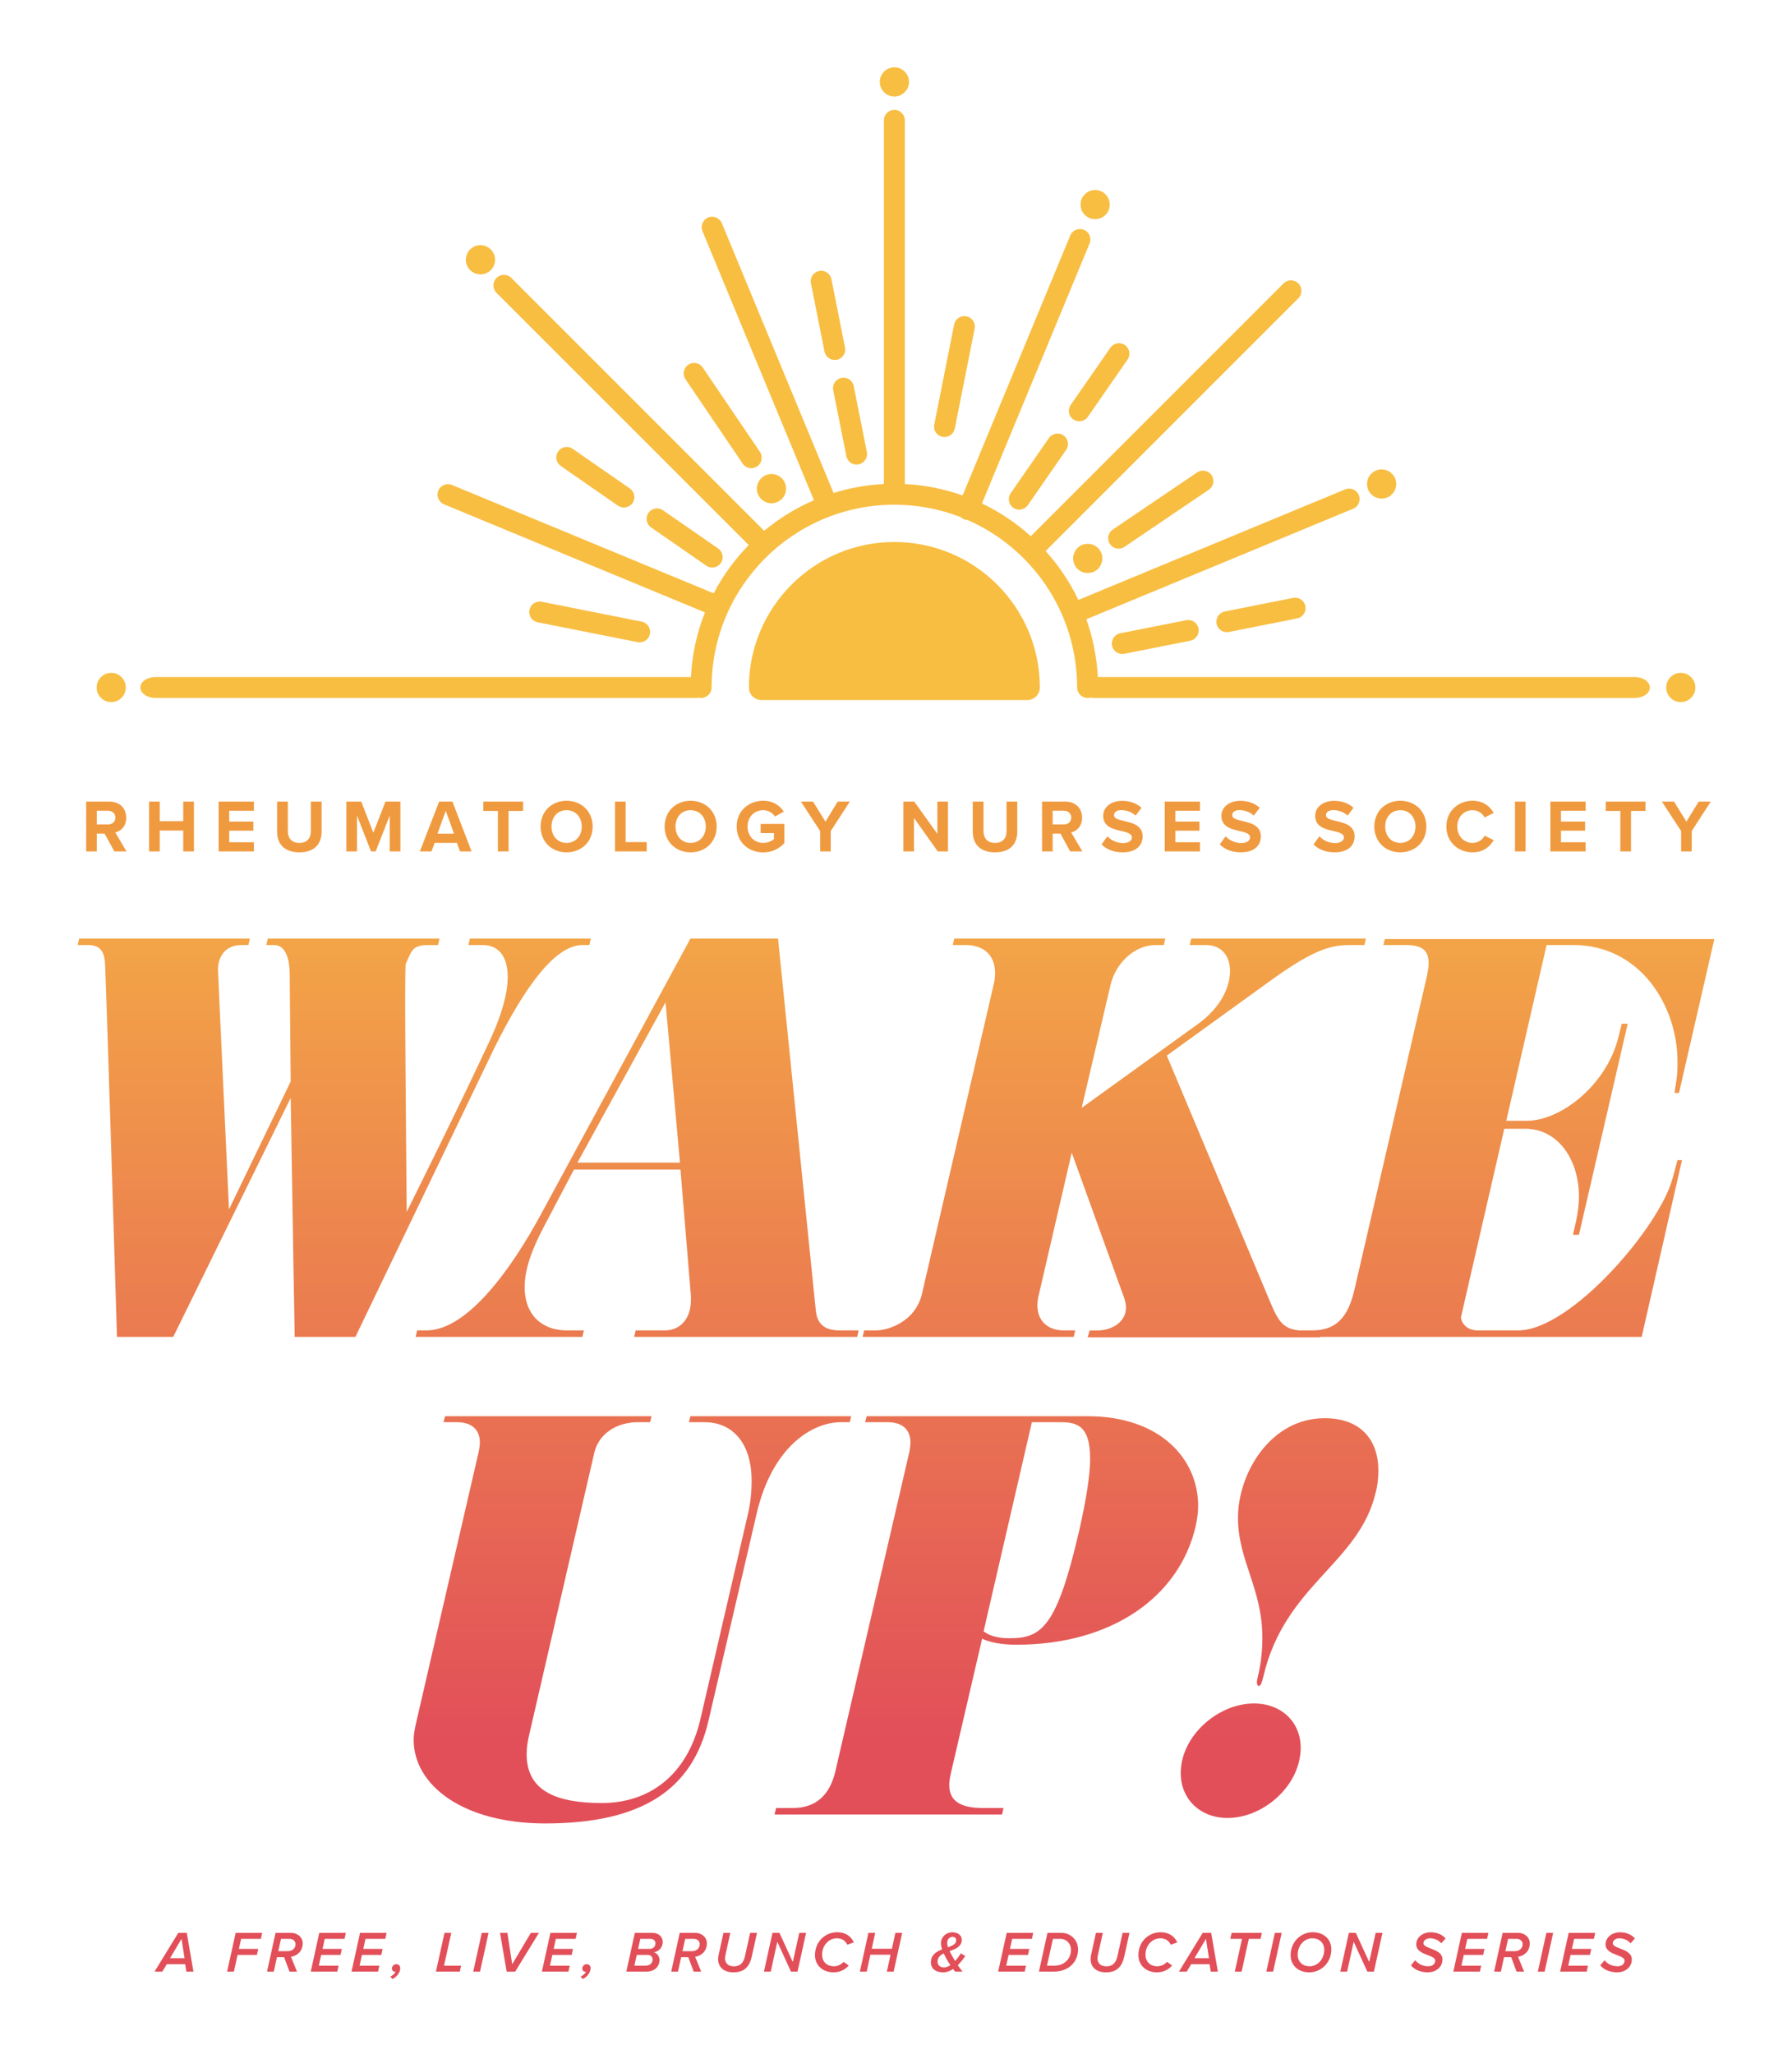 <svg xmlns="http://www.w3.org/2000/svg" xmlns:xlink="http://www.w3.org/1999/xlink" id="Wake_Up_4C" data-name="Wake Up! 4C" viewBox="0 0 432 495"><defs><style>      .cls-1 {        fill: #f8be42;      }      .cls-1, .cls-2, .cls-3, .cls-4, .cls-5 {        stroke-width: 0px;      }      .cls-2 {        fill: url(#Wake_Up_-2);      }      .cls-3 {        fill: url(#Wake_Up_);      }      .cls-4 {        fill: #f09a3f;      }      .cls-5 {        fill: #e24f59;      }    </style><linearGradient id="Wake_Up_" data-name="Wake Up!" x1="216" y1="430.288" x2="216" y2="156.779" gradientUnits="userSpaceOnUse"><stop offset=".04" stop-color="#e24f59"></stop><stop offset=".96" stop-color="#f8be42"></stop></linearGradient><linearGradient id="Wake_Up_-2" data-name="Wake Up!" x1="216" x2="216" y2="156.779" xlink:href="#Wake_Up_"></linearGradient></defs><path id="Tag:_A_Free_Live_Brunch_Edu_Series" data-name="Tag: A Free, Live, Brunch &amp;amp; Edu Series" class="cls-5" d="M42.979,465.878l-5.729,9.343h1.877l1.079-1.793h4.426l.294,1.793h1.709l-1.611-9.343h-2.045ZM40.99,471.985l2.773-4.665.729,4.665h-3.502ZM56.809,465.878h6.401l-.322,1.442h-4.763l-.532,2.424h4.665l-.322,1.442h-4.665l-.882,4.034h-1.639l2.059-9.343ZM70.181,465.878h-3.754l-2.059,9.343h1.639l.756-3.488h1.723l1.303,3.488h1.807l-1.457-3.586c1.639-.225,2.83-1.499,2.83-3.208,0-1.583-1.345-2.549-2.788-2.549ZM69.341,470.29h-2.255l.658-2.97h2.144c.7,0,1.358.519,1.358,1.261,0,.967-.7,1.709-1.905,1.709ZM76.969,465.878h6.401l-.322,1.442h-4.763l-.532,2.424h4.665l-.322,1.442h-4.665l-.574,2.592h4.763l-.308,1.442h-6.401l2.059-9.343ZM86.797,465.878h6.401l-.322,1.442h-4.763l-.532,2.424h4.665l-.322,1.442h-4.665l-.574,2.592h4.763l-.308,1.442h-6.401l2.059-9.343ZM96.485,474.422c0,.98-.827,2.06-1.863,2.578l-.546-.574c.504-.238,1.092-.701,1.289-1.177h-.14c-.392,0-.742-.28-.742-.785,0-.574.518-1.05,1.064-1.05.504,0,.938.35.938,1.008ZM107.041,473.778h4.118l-.308,1.442h-5.757l2.059-9.343h1.639l-1.751,7.9ZM116.141,465.878h1.639l-2.059,9.343h-1.639l2.059-9.343ZM127.974,465.878h1.947l-5.729,9.343h-2.045l-1.611-9.343h1.779l1.163,7.563,4.497-7.563ZM132.688,465.878h6.401l-.322,1.442h-4.763l-.532,2.424h4.665l-.322,1.442h-4.665l-.574,2.592h4.763l-.308,1.442h-6.401l2.059-9.343ZM142.376,474.422c0,.98-.827,2.06-1.863,2.578l-.546-.574c.504-.238,1.092-.701,1.289-1.177h-.14c-.392,0-.742-.28-.742-.785,0-.574.518-1.05,1.064-1.05.504,0,.938.35.938,1.008ZM157.302,465.878h-4.258l-2.059,9.343h4.762c2.283,0,3.236-1.442,3.236-2.773,0-.841-.518-1.681-1.358-1.905,1.148-.112,2.143-1.177,2.143-2.465,0-1.219-.953-2.199-2.465-2.199ZM155.663,473.778h-2.731l.574-2.592h2.592c.77,0,1.232.462,1.232,1.12,0,.771-.588,1.472-1.667,1.472ZM156.504,469.744h-2.676l.532-2.424h2.507c.63,0,1.149.448,1.149,1.037,0,.658-.378,1.387-1.513,1.387ZM167.62,465.878h-3.754l-2.059,9.343h1.639l.756-3.488h1.723l1.303,3.488h1.807l-1.457-3.586c1.639-.225,2.83-1.499,2.83-3.208,0-1.583-1.345-2.549-2.788-2.549ZM166.78,470.29h-2.255l.658-2.97h2.144c.7,0,1.358.519,1.358,1.261,0,.967-.7,1.709-1.905,1.709ZM180.837,465.878h1.653l-1.247,5.645c-.504,2.283-1.625,3.866-4.412,3.866-2.381,0-3.712-1.274-3.712-3.193,0-.225.042-.658.098-.925l1.191-5.393h1.653l-1.177,5.337c-.084.378-.098.574-.098.84,0,1.106.756,1.892,2.129,1.892,1.611,0,2.353-.967,2.675-2.451l1.247-5.617ZM192.681,465.878h1.639l-2.059,9.343h-1.583l-3.292-7.2-1.583,7.2h-1.639l2.059-9.343h1.681l3.222,7.018,1.555-7.018ZM198.18,471.145c0,1.625,1.106,2.787,2.857,2.787.827,0,1.709-.392,2.325-1.064l1.247.869c-1.037,1.232-2.479,1.652-3.67,1.652-2.535,0-4.468-1.625-4.468-4.146,0-3.333,2.535-5.519,5.351-5.519,2.101,0,3.417,1.078,4.006,2.451l-1.569.561c-.448-1.037-1.4-1.555-2.521-1.555-1.863,0-3.558,1.639-3.558,3.964ZM215.851,465.878h1.639l-2.06,9.343h-1.639l.896-4.076h-4.861l-.896,4.076h-1.639l2.059-9.343h1.639l-.84,3.824h4.861l.84-3.824ZM231.613,470.809c-.28.518-.771,1.219-1.358,1.849-.252-.393-.49-.812-.742-1.261-.211-.364-.421-.742-.603-1.12,1.471-.532,2.941-1.093,2.941-2.731,0-1.191-1.051-1.808-2.283-1.808-1.499,0-2.731,1.135-2.731,2.592,0,.49.098.994.28,1.526-1.401.547-2.704,1.317-2.704,3.124,0,1.653,1.289,2.409,2.928,2.409.896,0,1.709-.322,2.438-.798.168.237.336.448.477.63h1.778c-.434-.561-.798-1.064-1.134-1.555.7-.687,1.303-1.485,1.793-2.199l-1.079-.658ZM229.624,466.83c.49,0,.883.28.883.854,0,.868-.883,1.289-1.976,1.667-.126-.364-.195-.715-.195-1.036,0-.981.687-1.485,1.288-1.485ZM227.565,474.212c-.827,0-1.541-.462-1.541-1.414,0-.995.63-1.541,1.484-1.962.211.463.463.938.729,1.429.183.337.519.854.883,1.388-.504.336-1.036.56-1.555.56ZM242.685,465.878h6.401l-.321,1.442h-4.763l-.532,2.424h4.664l-.322,1.442h-4.664l-.574,2.592h4.763l-.309,1.442h-6.401l2.059-9.343ZM255.917,465.878h-3.404l-2.059,9.343h3.46c4.244,0,5.981-2.844,5.981-5.337,0-2.381-1.905-4.006-3.979-4.006ZM254.208,473.778h-1.807l1.429-6.458h1.778c1.499,0,2.578,1.148,2.578,2.661,0,2.046-1.514,3.797-3.979,3.797ZM270.632,465.878h1.653l-1.247,5.645c-.504,2.283-1.625,3.866-4.412,3.866-2.382,0-3.712-1.274-3.712-3.193,0-.225.042-.658.098-.925l1.19-5.393h1.653l-1.177,5.337c-.084.378-.098.574-.098.84,0,1.106.756,1.892,2.129,1.892,1.61,0,2.354-.967,2.676-2.451l1.246-5.617ZM276.145,471.145c0,1.625,1.107,2.787,2.858,2.787.826,0,1.709-.392,2.325-1.064l1.246.869c-1.036,1.232-2.479,1.652-3.67,1.652-2.535,0-4.468-1.625-4.468-4.146,0-3.333,2.535-5.519,5.351-5.519,2.101,0,3.418,1.078,4.006,2.451l-1.568.561c-.448-1.037-1.401-1.555-2.521-1.555-1.863,0-3.559,1.639-3.559,3.964ZM289.936,465.878l-5.729,9.343h1.877l1.078-1.793h4.427l.294,1.793h1.709l-1.61-9.343h-2.046ZM287.947,471.985l2.773-4.665.729,4.665h-3.502ZM296.906,465.878h7.298l-.322,1.442h-2.83l-1.736,7.9h-1.64l1.737-7.9h-2.829l.322-1.442ZM307.336,465.878h1.64l-2.06,9.343h-1.639l2.059-9.343ZM316.48,465.724c-3.012,0-5.351,2.438-5.351,5.519,0,2.578,1.961,4.146,4.468,4.146,3.012,0,5.352-2.438,5.352-5.533,0-2.563-1.962-4.132-4.469-4.132ZM315.696,473.932c-1.611,0-2.858-1.022-2.858-2.787,0-2.255,1.598-3.964,3.544-3.964,1.598,0,2.858,1.036,2.858,2.787,0,2.255-1.611,3.964-3.544,3.964ZM331.63,465.878h1.639l-2.059,9.343h-1.583l-3.292-7.2-1.583,7.2h-1.639l2.059-9.343h1.682l3.222,7.018,1.555-7.018ZM343.148,468.371c0,.588.812.91,1.765,1.274,1.303.49,2.83,1.093,2.83,2.647,0,1.611-1.303,3.096-3.572,3.096-1.765,0-3.306-.714-4.034-1.709l1.051-1.204c.645.882,1.821,1.456,3.123,1.456,1.191,0,1.682-.729,1.682-1.345,0-.658-.841-.98-1.793-1.345-1.289-.49-2.788-1.064-2.788-2.605,0-1.498,1.359-2.899,3.502-2.899,1.471,0,2.815.561,3.572,1.499l-1.051,1.163c-.658-.827-1.765-1.219-2.745-1.219-.883,0-1.541.56-1.541,1.19ZM352.416,465.878h6.401l-.321,1.442h-4.763l-.532,2.424h4.664l-.322,1.442h-4.664l-.574,2.592h4.762l-.308,1.442h-6.401l2.059-9.343ZM365.998,465.878h-3.755l-2.059,9.343h1.639l.757-3.488h1.723l1.303,3.488h1.807l-1.457-3.586c1.64-.225,2.83-1.499,2.83-3.208,0-1.583-1.345-2.549-2.787-2.549ZM365.157,470.29h-2.255l.658-2.97h2.143c.7,0,1.359.519,1.359,1.261,0,.967-.701,1.709-1.905,1.709ZM372.785,465.878h1.64l-2.06,9.343h-1.639l2.059-9.343ZM378.161,465.878h6.401l-.321,1.442h-4.763l-.532,2.424h4.664l-.322,1.442h-4.664l-.574,2.592h4.763l-.309,1.442h-6.401l2.059-9.343ZM393.383,472.293c0,1.611-1.303,3.096-3.572,3.096-1.765,0-3.306-.714-4.034-1.709l1.051-1.204c.645.882,1.821,1.456,3.124,1.456,1.19,0,1.681-.729,1.681-1.345,0-.658-.841-.98-1.793-1.345-1.289-.49-2.788-1.064-2.788-2.605,0-1.498,1.359-2.899,3.502-2.899,1.471,0,2.815.561,3.572,1.499l-1.051,1.163c-.658-.827-1.765-1.219-2.745-1.219-.883,0-1.541.56-1.541,1.19,0,.588.812.91,1.765,1.274,1.303.49,2.83,1.093,2.83,2.647Z"></path><g id="Wake_Up_Gradient_" data-name="Wake Up! (Gradient)"><g><path id="UP_" data-name="UP!" class="cls-3" d="M182.397,364.863l-11.639,50.038c-3.84,16.319-15.84,24.6-39.358,24.6-19.799,0-31.679-9.24-31.679-20.159,0-1.2.24-2.4.479-3.601l15.24-65.997c.12-.72.24-1.439.24-2.04,0-3.119-1.92-4.92-5.64-4.92h-3.12l.36-1.439h49.798l-.36,1.439h-2.88c-5.16,0-9.48,2.76-10.56,7.32l-15.6,67.557c-.48,1.92-.72,3.601-.72,5.16,0,8.88,7.2,11.76,18.119,11.76,11.28,0,20.519-6.48,23.759-20.159l11.399-49.198c.72-3,.96-5.76.96-8.279,0-9.24-4.68-14.16-11.399-14.16h-3.72l.36-1.439h38.759l-.36,1.439h-2.04c-7.079,0-16.679,6-20.399,22.079ZM288.237,367.863c-3.96,17.159-20.398,28.56-43.198,28.56-3.72,0-6.479-.601-8.279-1.44l-7.56,32.519c-.24,1.08-.36,1.92-.36,2.76,0,3.72,2.521,5.52,8.16,5.52h4.919l-.359,1.561h-54.838l.36-1.561h4.08c5.64,0,8.879-3.239,10.2-8.759l17.879-77.157c.12-.84.24-1.56.24-2.16,0-3.72-2.64-4.92-5.52-4.92h-5.4l.36-1.439h53.277c17.52,0,26.64,10.319,26.64,21.599,0,1.681-.24,3.24-.601,4.92ZM262.798,351.544c0-8.52-3.72-8.76-7.68-8.76h-6.36l-11.639,50.398c1.199.96,3.119,1.68,6.239,1.68,7.68,0,11.399-2.52,16.8-25.919,1.8-7.92,2.64-13.56,2.64-17.399ZM302.28,410.582c-8.64,0-17.639,7.8-17.639,16.799,0,6.12,4.56,10.8,11.279,10.8,7.8,0,15.6-6.24,17.279-13.8.24-1.079.359-2.159.359-3.119,0-6.12-4.56-10.68-11.279-10.68ZM319.319,341.824c-13.079,0-20.879,13.319-20.879,23.999,0,10.32,5.88,17.04,5.88,28.919,0,2.76-.24,5.88-1.08,9.36-.12.6-.24.959-.24,1.319,0,.601.24.96.48.96.36,0,.72-.72,1.08-2.279,5.159-22.199,23.159-27.239,27.118-44.519.48-1.8.601-3.6.601-5.16,0-7.319-4.2-12.6-12.96-12.6Z"></path><path id="WAKE" class="cls-2" d="M119.159,252.624s-4.8,9.959-33.479,69.597h-14.639c-.48-26.279-.72-44.638-.96-57.598l-28.319,57.598h-13.56c-2.64-86.756-2.88-89.876-2.88-89.876-.12-3.12-1.32-4.56-4.08-4.56h-2.52l.36-1.56h41.158l-.36,1.56h-1.68c-3.48,0-5.64,2.28-5.64,6,0,0,.12,3.72,2.64,57.718l14.879-30.839c-.24-23.999-.24-26.159-.24-26.159-.12-4.8-1.68-6.72-3.72-6.72h-1.92l.36-1.56h41.398l-.36,1.56h-2.4c-3.96,0-3.96,1.56-5.4,4.56,0,0-.12.84-.12,8.64s.12,22.799.36,51.118c12.84-25.799,18.959-38.998,18.959-38.998,3.6-7.32,5.4-13.199,5.4-17.639,0-5.04-2.28-7.68-6-7.68h-3.479l.36-1.56h29.159l-.36,1.56h-1.68c-6.24,0-13.439,9.12-21.239,24.839ZM202.319,320.661h4.68l-.36,1.56h-53.758l.36-1.56h7.08c3.72,0,6.24-2.88,6.24-7.32v-.96l-2.52-30.479h-25.679l-7.2,13.68c-3.12,5.88-4.68,10.56-4.68,14.64,0,6.959,4.44,10.439,10.08,10.439h4.2l-.36,1.56h-40.198l.36-1.56h2.28c9.959,0,20.639-15.24,27.359-27.599l36.239-66.838h21.119l9.119,89.757c.36,3.359,2.4,4.68,5.64,4.68ZM163.921,280.223l-3.48-38.639-21.239,38.639h24.719ZM403.197,284.062c-3.119,11.64-24.479,36.599-37.198,36.599h-9.839c-2.521,0-3.96-1.801-3.96-3.24,0-.12.12-.36.12-.48l10.319-44.878h5.04c7.919,0,12.959,7.439,12.959,16.319,0,1.8-.24,3.72-.6,5.521l-.84,3.72h1.439l11.76-50.878h-1.44l-.84,3.36c-2.76,11.16-13.68,20.159-22.319,20.039h-4.68l9.72-42.358h6.479c16.08,0,25.079,14.639,25.079,28.079,0,1.44,0,2.88-.239,4.32l-.48,3.24h1.08l8.52-37.078h-79.437l-.36,1.44h5.4c3.72,0,5.52,1.08,5.52,4.32,0,1.08-.24,2.4-.601,3.96l-17.279,74.757c-1.68,7.439-5.039,9.84-10.199,9.84h-3.207c-3.615-.404-4.857-1.984-6.755-6.48l-25.079-59.757,25.079-18.119c11.279-8.16,15.119-8.52,19.439-8.52h3.119l.36-1.56h-42.118l-.36,1.56h3.96c3.72,0,5.76,2.64,5.76,6.24,0,3.96-2.28,8.879-7.8,12.839l-27.959,20.159,6.96-29.639c1.32-5.52,6-9.6,10.8-9.6h2.04l.359-1.56h-50.878l-.359,1.56h3.119c4.561,0,7.08,2.64,7.08,6.72,0,.96-.12,1.92-.36,2.88l-17.279,74.517c-1.56,6.6-8.039,8.76-11.039,8.76h-2.88l-.36,1.56h50.878l.36-1.56h-2.88c-2.88,0-6.24-1.561-6.24-6.12,0-.72.12-1.56.36-2.52l7.92-34.199,12.479,34.559c.359.96.6,1.92.6,2.76,0,3.72-3.72,5.521-6.72,5.521h-2.04l-.479,1.68h56.037l.028-.12h77.492l9.72-42.598h-1.08l-1.2,4.439Z"></path></g></g><path id="Rheumatology_Nurses_Society" data-name="Rheumatology Nurses Society" class="cls-4" d="M30.425,197.082c0-2.232-1.53-3.871-4.033-3.871h-5.617v12.01h2.557v-4.303h1.872l2.359,4.303h2.935l-2.701-4.573c1.297-.306,2.629-1.44,2.629-3.565ZM26.014,198.721h-2.683v-3.313h2.683c1.026,0,1.801.648,1.801,1.657s-.774,1.656-1.801,1.656ZM44.177,193.211h2.574v12.01h-2.574v-5.042h-5.672v5.042h-2.557v-12.01h2.557v4.718h5.672v-4.718ZM52.706,193.211h8.498v2.197h-5.941v2.611h5.815v2.197h-5.815v2.791h5.941v2.215h-8.498v-12.01ZM74.938,193.211h2.593v7.202c0,2.989-1.71,5.023-5.348,5.023-3.673,0-5.383-2.052-5.383-5.005v-7.22h2.593v7.13c0,1.674.918,2.827,2.79,2.827,1.837,0,2.755-1.152,2.755-2.827v-7.13ZM92.92,193.211h3.602v12.01h-2.575v-8.643l-3.385,8.643h-1.116l-3.385-8.643v8.643h-2.557v-12.01h3.583l2.917,7.49,2.916-7.49ZM105.86,193.211l-4.646,12.01h2.809l.757-2.071h5.365l.756,2.071h2.791l-4.627-12.01h-3.205ZM105.464,200.936l1.999-5.51,1.98,5.51h-3.979ZM116.515,193.211h9.579v2.251h-3.493v9.759h-2.575v-9.759h-3.511v-2.251ZM136.587,193.013c-3.619,0-6.266,2.593-6.266,6.212s2.646,6.211,6.266,6.211,6.284-2.593,6.284-6.211-2.647-6.212-6.284-6.212ZM136.587,203.168c-2.215,0-3.638-1.71-3.638-3.943,0-2.251,1.423-3.943,3.638-3.943s3.655,1.692,3.655,3.943c0,2.232-1.44,3.943-3.655,3.943ZM150.824,202.97h5.077v2.25h-7.634v-12.01h2.557v9.759ZM166.484,193.013c-3.619,0-6.266,2.593-6.266,6.212s2.646,6.211,6.266,6.211c3.638,0,6.284-2.593,6.284-6.211s-2.646-6.212-6.284-6.212ZM166.484,203.168c-2.214,0-3.637-1.71-3.637-3.943,0-2.251,1.423-3.943,3.637-3.943s3.655,1.692,3.655,3.943c0,2.232-1.44,3.943-3.655,3.943ZM183.369,198.595h5.726v4.591c-1.225,1.369-2.936,2.269-5.114,2.269-3.511,0-6.392-2.449-6.392-6.229s2.881-6.212,6.392-6.212c2.485,0,4.052,1.206,4.97,2.628l-2.124,1.152c-.559-.846-1.585-1.512-2.846-1.512-2.179,0-3.763,1.674-3.763,3.943s1.584,3.943,3.763,3.943c1.099,0,2.071-.45,2.593-.918v-1.458h-3.204v-2.197ZM201.945,193.211h2.917l-4.592,7.094v4.916h-2.557v-4.916l-4.627-7.094h2.917l2.988,4.826,2.953-4.826ZM225.976,193.211h2.557v12.01h-2.467l-5.726-8.066v8.066h-2.557v-12.01h2.629l5.563,7.778v-7.778ZM242.644,193.211h2.593v7.202c0,2.989-1.711,5.023-5.348,5.023-3.674,0-5.384-2.052-5.384-5.005v-7.22h2.593v7.13c0,1.674.918,2.827,2.791,2.827,1.836,0,2.755-1.152,2.755-2.827v-7.13ZM260.859,197.082c0-2.232-1.53-3.871-4.033-3.871h-5.617v12.01h2.557v-4.303h1.872l2.359,4.303h2.935l-2.7-4.573c1.296-.306,2.628-1.44,2.628-3.565ZM256.448,198.721h-2.683v-3.313h2.683c1.026,0,1.801.648,1.801,1.657s-.774,1.656-1.801,1.656ZM275.457,201.583c0,2.197-1.566,3.853-4.807,3.853-2.305,0-3.962-.774-5.096-1.908l1.404-1.945c.846.882,2.16,1.621,3.817,1.621,1.404,0,2.088-.666,2.088-1.351,0-.9-1.044-1.206-2.431-1.53-1.962-.45-4.483-.99-4.483-3.673,0-1.999,1.729-3.619,4.556-3.619,1.908,0,3.493.576,4.682,1.674l-1.423,1.873c-.972-.9-2.269-1.314-3.438-1.314-1.152,0-1.765.504-1.765,1.225,0,.81,1.008,1.062,2.395,1.386,1.98.45,4.501,1.044,4.501,3.709ZM280.782,193.211h8.498v2.197h-5.941v2.611h5.815v2.197h-5.815v2.791h5.941v2.215h-8.498v-12.01ZM303.95,201.583c0,2.197-1.566,3.853-4.807,3.853-2.305,0-3.962-.774-5.096-1.908l1.404-1.945c.846.882,2.16,1.621,3.817,1.621,1.404,0,2.088-.666,2.088-1.351,0-.9-1.044-1.206-2.431-1.53-1.962-.45-4.483-.99-4.483-3.673,0-1.999,1.729-3.619,4.556-3.619,1.908,0,3.493.576,4.682,1.674l-1.423,1.873c-.972-.9-2.269-1.314-3.438-1.314-1.152,0-1.765.504-1.765,1.225,0,.81,1.008,1.062,2.395,1.386,1.98.45,4.501,1.044,4.501,3.709ZM326.559,201.583c0,2.197-1.566,3.853-4.807,3.853-2.305,0-3.962-.774-5.096-1.908l1.404-1.945c.846.882,2.16,1.621,3.817,1.621,1.404,0,2.088-.666,2.088-1.351,0-.9-1.044-1.206-2.431-1.53-1.962-.45-4.483-.99-4.483-3.673,0-1.999,1.729-3.619,4.556-3.619,1.908,0,3.493.576,4.682,1.674l-1.423,1.873c-.972-.9-2.269-1.314-3.438-1.314-1.152,0-1.765.504-1.765,1.225,0,.81,1.008,1.062,2.395,1.386,1.98.45,4.501,1.044,4.501,3.709ZM337.573,193.013c-3.619,0-6.266,2.593-6.266,6.212s2.646,6.211,6.266,6.211,6.284-2.593,6.284-6.211-2.647-6.212-6.284-6.212ZM337.573,203.168c-2.215,0-3.637-1.71-3.637-3.943,0-2.251,1.422-3.943,3.637-3.943s3.655,1.692,3.655,3.943c0,2.232-1.44,3.943-3.655,3.943ZM351.307,199.225c0,2.269,1.584,3.943,3.673,3.943,1.332,0,2.413-.756,2.917-1.747l2.196,1.062c-.864,1.495-2.377,2.953-5.113,2.953-3.511,0-6.302-2.521-6.302-6.211s2.791-6.212,6.302-6.212c2.736,0,4.268,1.44,5.113,2.935l-2.196,1.081c-.504-.972-1.585-1.747-2.917-1.747-2.089,0-3.673,1.674-3.673,3.943ZM365.22,193.211h2.557v12.01h-2.557v-12.01ZM373.751,193.211h8.498v2.197h-5.941v2.611h5.815v2.197h-5.815v2.791h5.941v2.215h-8.498v-12.01ZM387.107,193.211h9.579v2.251h-3.493v9.759h-2.575v-9.759h-3.511v-2.251ZM412.418,193.211l-4.592,7.094v4.916h-2.557v-4.916l-4.627-7.094h2.917l2.988,4.826,2.953-4.826h2.917Z"></path><path class="cls-1" d="M256.371,104.942c1.151.788,1.434,2.343.646,3.495l-9.232,13.312c-.788,1.151-2.363,1.434-3.515.646-1.131-.788-1.414-2.363-.626-3.515l9.232-13.312c.788-1.131,2.363-1.414,3.495-.626ZM227.201,105.286c1.374.283,2.687-.626,2.97-1.98l4.787-24.099c.263-1.374-.626-2.707-2-2.97-1.353-.263-2.687.626-2.949,2l-4.787,24.099c-.283,1.374.606,2.687,1.98,2.949ZM215.606,23.271c.97,0,1.858-.404,2.484-1.05.647-.626,1.05-1.515,1.05-2.485s-.404-1.838-1.05-2.485c-.626-.626-1.515-1.03-2.484-1.03s-1.838.404-2.485,1.03c-.647.646-1.03,1.515-1.03,2.485s.384,1.859,1.03,2.505c.646.626,1.515,1.03,2.485,1.03ZM264.007,52.824c.97,0,1.858-.384,2.485-1.03.647-.626,1.03-1.515,1.03-2.485s-.384-1.858-1.03-2.485c-.626-.646-1.515-1.03-2.485-1.03s-1.858.384-2.485,1.03c-.646.626-1.03,1.515-1.03,2.485s.384,1.858,1.03,2.485c.626.646,1.515,1.03,2.485,1.03ZM333.073,120.173c.97,0,1.858-.384,2.485-1.03.646-.626,1.03-1.515,1.03-2.485s-.384-1.858-1.03-2.485c-.626-.646-1.515-1.03-2.485-1.03s-1.858.384-2.485,1.03c-.647.626-1.03,1.515-1.03,2.485s.384,1.858,1.03,2.485c.626.646,1.515,1.03,2.485,1.03ZM407.674,163.221c-.626-.646-1.515-1.05-2.485-1.05s-1.858.404-2.485,1.05c-.647.626-1.03,1.515-1.03,2.485s.384,1.858,1.03,2.485c.626.646,1.515,1.03,2.485,1.03s1.858-.384,2.485-1.03c.646-.626,1.03-1.515,1.03-2.485s-.384-1.858-1.03-2.485ZM215.606,130.637c-9.676,0-18.443,3.919-24.786,10.282-6.343,6.343-10.282,15.11-10.282,24.786,0,1.677,1.374,3.03,3.03,3.03h64.077c1.677,0,3.03-1.353,3.03-3.03,0-9.676-3.919-18.443-10.262-24.786-6.363-6.363-15.11-10.282-24.806-10.282ZM258.755,101.104c1.151.788,2.707.505,3.495-.646l9.575-13.797c.788-1.131.505-2.707-.646-3.495-1.131-.788-2.707-.505-3.495.647l-9.575,13.797c-.788,1.131-.505,2.707.646,3.495ZM288.591,113.871l-20.342,13.777c-1.151.788-1.454,2.343-.667,3.495.768,1.151,2.343,1.454,3.495.667l20.342-13.777c1.152-.788,1.434-2.343.667-3.495-.788-1.151-2.343-1.454-3.495-.667ZM259.704,132.132c-.667.687-1.01,1.596-1.01,2.485.02.909.364,1.798,1.05,2.485.687.687,1.596,1.03,2.505,1.01.889,0,1.798-.343,2.485-1.03.667-.707,1.01-1.596,1.01-2.505s-.364-1.798-1.05-2.485c-.687-.687-1.596-1.01-2.505-1.01-.889,0-1.798.343-2.485,1.05ZM285.965,149.485l-15.898,3.151c-1.374.263-2.262,1.596-2,2.969.283,1.353,1.596,2.242,2.97,1.98l15.898-3.151c1.353-.263,2.242-1.596,1.98-2.97-.263-1.353-1.596-2.262-2.949-1.98ZM311.741,144.111l-16.484,3.273c-1.353.263-2.242,1.596-1.98,2.949.263,1.374,1.596,2.262,2.949,2l16.464-3.273c1.374-.263,2.262-1.596,2-2.97-.263-1.353-1.596-2.262-2.949-1.98ZM170.276,136.354c1.151.788,2.707.505,3.495-.646.788-1.131.505-2.707-.626-3.495l-13.333-9.232c-1.131-.788-2.707-.505-3.495.646-.788,1.131-.505,2.707.646,3.495l13.312,9.232ZM153.711,154.777c1.374.283,2.707-.626,2.97-1.98.263-1.374-.626-2.707-2-2.97l-24.099-4.788c-1.374-.263-2.687.626-2.949,2-.283,1.354.626,2.687,1.98,2.949l24.099,4.788ZM115.835,66.137c.97,0,1.838-.404,2.485-1.03.626-.646,1.03-1.515,1.03-2.485s-.404-1.858-1.03-2.505c-.646-.626-1.515-1.03-2.485-1.03-.99,0-1.858.404-2.505,1.03-.626.646-1.03,1.535-1.03,2.505s.404,1.838,1.03,2.485c.647.626,1.515,1.03,2.505,1.03ZM148.984,121.891c1.151.788,2.707.505,3.495-.647.808-1.151.505-2.707-.626-3.495l-13.797-9.575c-1.151-.788-2.707-.505-3.495.646-.808,1.131-.505,2.707.626,3.495l13.797,9.575ZM179.043,111.75c.768,1.151,2.323,1.454,3.475.667,1.151-.768,1.454-2.343.687-3.495l-13.797-20.342c-.768-1.151-2.343-1.454-3.495-.667-1.131.788-1.434,2.343-.667,3.495l13.797,20.342ZM183.507,120.274c.687.687,1.596,1.03,2.505,1.03.889-.02,1.798-.364,2.485-1.05.667-.687,1.01-1.596,1.01-2.505,0-.889-.364-1.798-1.05-2.485-.687-.687-1.596-1.01-2.485-1.01-.909,0-1.818.364-2.485,1.05-.687.687-1.03,1.596-1.03,2.485.02.909.364,1.818,1.05,2.485ZM202.859,91.084c-1.374.263-2.262,1.576-2,2.949l3.172,15.898c.263,1.374,1.576,2.262,2.949,2,1.374-.283,2.263-1.596,2-2.97l-3.172-15.898c-.263-1.353-1.596-2.262-2.949-1.98ZM198.759,84.721c.283,1.374,1.596,2.262,2.969,2,1.353-.263,2.262-1.596,1.98-2.949l-3.273-16.484c-.263-1.354-1.596-2.242-2.949-1.98-1.374.263-2.262,1.596-2,2.949l3.273,16.464ZM26.81,162.171c-.97,0-1.858.404-2.485,1.05-.646.626-1.03,1.515-1.03,2.485s.384,1.858,1.03,2.485c.626.646,1.515,1.03,2.485,1.03s1.858-.384,2.485-1.03c.646-.626,1.03-1.515,1.03-2.485s-.384-1.858-1.03-2.485c-.626-.646-1.515-1.05-2.485-1.05ZM394.079,163.181h-129.429c-.246-4.861-1.203-9.535-2.763-13.924l64.318-26.639c1.293-.525,1.899-2,1.374-3.293-.525-1.273-2-1.899-3.293-1.374l-64.327,26.651c-2.056-4.313-4.721-8.279-7.887-11.787l60.922-60.922c.99-.99.99-2.586,0-3.576-.99-.99-2.586-.99-3.575,0l-60.922,60.922c-3.507-3.166-7.47-5.831-11.782-7.887l25.959-62.69c.525-1.273-.081-2.747-1.374-3.273-1.293-.525-2.768.081-3.293,1.374l-25.953,62.658c-4.386-1.558-9.059-2.514-13.923-2.76V29.008c0-1.394-1.131-2.525-2.525-2.525s-2.525,1.131-2.525,2.525v87.654c-4.205.213-8.272.956-12.134,2.163l-26.934-65.03c-.545-1.293-2.02-1.899-3.293-1.374-1.293.525-1.899,2-1.374,3.293l26.873,64.863c-4.362,1.876-8.398,4.365-11.999,7.36l-60.952-60.952c-.97-.99-2.586-.99-3.575,0-.99.99-.99,2.606,0,3.596l60.808,60.789c-3.355,3.43-6.212,7.349-8.452,11.641l-63.103-26.13c-1.293-.525-2.747.081-3.293,1.374-.525,1.293.101,2.747,1.374,3.293l62.918,26.053c-1.929,4.862-3.106,10.103-3.383,15.581H37.497c-2.02,0-3.656,1.131-3.656,2.525s1.636,2.525,3.656,2.525h130.153c.28,0,.551-.024.813-.065.181.041.368.065.561.065,1.394,0,2.525-1.131,2.525-2.525,0-12.161,4.929-23.19,12.908-31.149,7.979-7.979,18.989-12.908,31.149-12.908,5.654,0,11.054,1.063,16.015,2.999.223.214.487.392.792.516.292.119.593.176.889.183,5.054,2.219,9.61,5.358,13.453,9.211,7.979,7.959,12.908,18.989,12.908,31.149,0,1.394,1.131,2.525,2.525,2.525.25,0,.49-.038.718-.105.33.068.678.105,1.04.105h130.133c2.02,0,3.656-1.131,3.656-2.525s-1.636-2.525-3.656-2.525Z"></path></svg>
